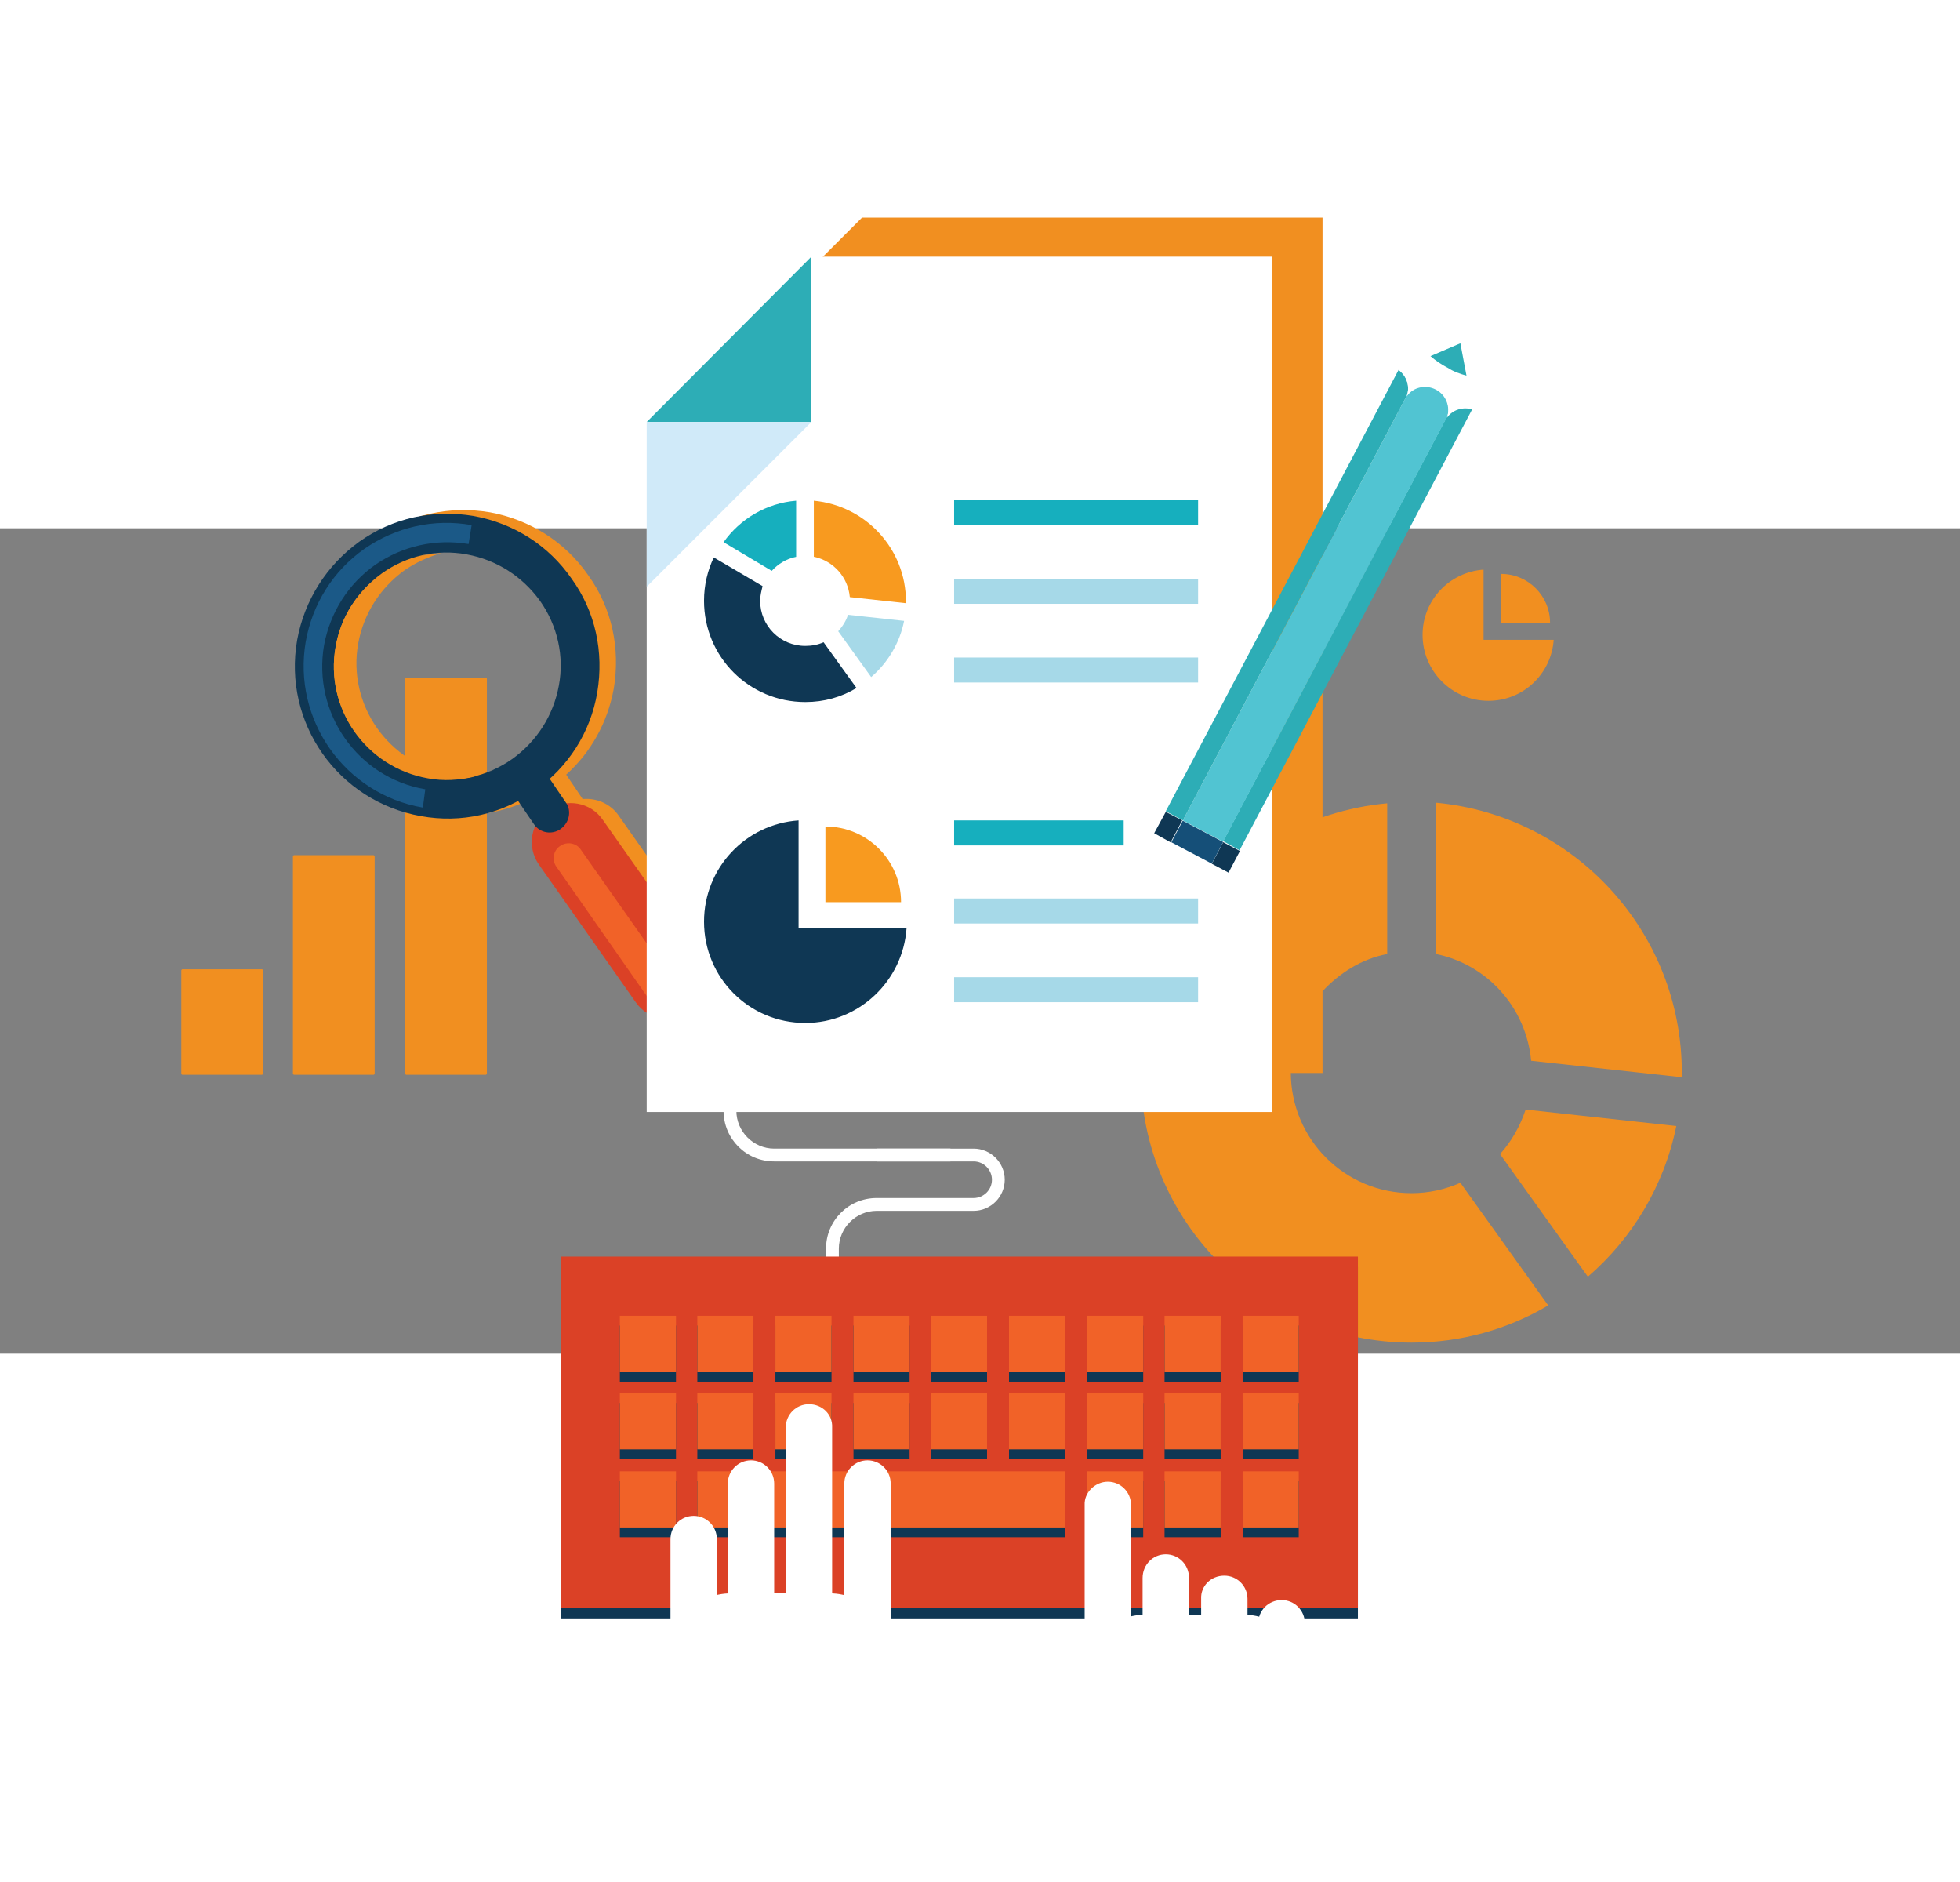 <?xml version="1.0" encoding="utf-8"?>
<!-- Generator: Adobe Illustrator 16.0.0, SVG Export Plug-In . SVG Version: 6.00 Build 0)  -->
<!DOCTYPE svg PUBLIC "-//W3C//DTD SVG 1.1//EN" "http://www.w3.org/Graphics/SVG/1.1/DTD/svg11.dtd">
<svg version="1.1" id="Layer_1" xmlns="http://www.w3.org/2000/svg" xmlns:xlink="http://www.w3.org/1999/xlink"  width="250px" height="240px" viewBox="85 300 475 200" enable-background="new 0 0 612 792" xml:space="preserve">
<rect x="85" y="300" width="475" height="200" fill="#808080" stroke="none"/>
<g id="Layer_2">
	<g>
		<g>
			<path fill="#F18F20" d="M148.746,432.125c0,0.146-0.148,0.295-0.296,0.295h-19.217c-0.147,0-0.295-0.148-0.295-0.295v-24.982
				c0-0.148,0.148-0.295,0.295-0.295h19.217c0.148,0,0.296,0.146,0.296,0.295V432.125z"/>
			<path fill="#F18F20" d="M175.797,432.125c0,0.146-0.148,0.295-0.295,0.295h-19.217c-0.147,0-0.295-0.148-0.295-0.295V379.5
				c0-0.148,0.148-0.296,0.295-0.296h19.217c0.147,0,0.295,0.147,0.295,0.296V432.125z"/>
			<path fill="#F18F20" d="M202.996,432.125c0,0.146-0.148,0.295-0.296,0.295h-19.217c-0.148,0-0.295-0.148-0.295-0.295v-95.641
				c0-0.148,0.147-0.295,0.295-0.295H202.7c0.148,0,0.296,0.147,0.296,0.295V432.125z"/>
		</g>
		<g>
			<path fill="#F18F20" d="M454.735,440.846c-1.331,3.99-3.4,7.688-6.209,10.791l21.286,29.713
				c10.791-9.314,18.478-22.025,21.435-36.514L454.735,440.846z"/>
			<path fill="#F18F20" d="M433.005,403.152c12.417,2.512,21.878,13.008,23.061,25.867l36.512,3.992c0-0.443,0-0.887,0-1.184
				c0-34.146-26.164-62.232-59.572-65.336V403.152L433.005,403.152z"/>
			<path fill="#F18F20" d="M405.511,412.168c4.14-4.434,9.46-7.834,15.669-9.016V366.64c-19.513,1.774-36.364,11.973-47.154,27.051
				L405.511,412.168z"/>
			<path fill="#F18F20" d="M438.918,458.584c-3.695,1.627-7.687,2.514-11.826,2.514c-16.26,0-29.268-13.156-29.268-29.27
				c0-3.252,0.591-6.355,1.626-9.313l-31.634-18.625c-3.991,8.426-6.356,17.887-6.356,27.938c0,36.217,29.416,65.486,65.632,65.486
				c12.122,0,23.356-3.252,33.112-9.018L438.918,458.584z"/>
		</g>
		<path fill="#F18F20" d="M258.429,403.004l-23.503-33.408c-2.069-2.957-5.47-4.287-8.722-3.991
			c-0.148-0.148-0.148-0.295-0.295-0.443l-3.695-5.47c6.061-5.469,10.051-12.712,11.53-20.842
			c1.626-9.756-0.443-19.512-6.208-27.495c-5.618-8.13-14.191-13.451-23.799-15.226c-9.756-1.626-19.512,0.444-27.643,6.208
			c-7.982,5.617-13.452,14.191-15.078,23.799c-3.548,20.104,9.904,39.173,30.008,42.72c8.13,1.478,16.26,0.148,23.503-3.695
			l3.843,5.47c0.148,0.147,0.295,0.295,0.443,0.443c-1.33,2.956-1.182,6.504,0.887,9.313l23.355,33.408
			c2.957,4.287,8.869,5.322,13.156,2.365l0,0C260.351,413.203,261.385,407.291,258.429,403.004z M192.5,359.544
			c-14.93-2.661-24.833-17-22.321-31.93c1.331-7.243,5.322-13.452,11.235-17.738c6.061-4.287,13.304-5.913,20.547-4.583
			s13.452,5.322,17.739,11.234c4.287,6.061,5.913,13.304,4.583,20.547c-1.331,7.243-5.322,13.452-11.234,17.738
			C207.135,359.101,199.744,360.727,192.5,359.544z"/>
		<g>
			<g>
				<path fill="#0F3754" d="M199.744,297.016c-9.756-1.626-19.512,0.443-27.643,6.208c-7.982,5.765-13.304,14.191-15.078,23.799
					c-3.548,20.104,9.904,39.172,30.007,42.72c9.757,1.774,19.513-0.443,27.643-6.208l0,0c7.982-5.617,13.452-14.043,15.078-23.799
					c1.626-9.756-0.444-19.512-6.208-27.495C217.926,304.112,209.5,298.79,199.744,297.016z M220.438,338.11
					c-1.33,7.243-5.321,13.452-11.234,17.739c-6.061,4.287-13.304,5.913-20.547,4.583c-14.93-2.661-24.982-16.852-22.321-31.782
					c1.331-7.244,5.321-13.452,11.234-17.739c6.061-4.287,13.304-5.913,20.547-4.583c7.243,1.331,13.452,5.322,17.738,11.234
					C220.143,323.624,221.769,331.015,220.438,338.11z"/>
				<path fill="#DB4126" d="M252.22,417.195L252.22,417.195c-4.287,2.955-10.199,1.922-13.156-2.365l-23.504-33.409
					c-2.957-4.286-1.921-10.199,2.365-13.156l0,0c4.287-2.956,10.2-1.921,13.156,2.366l23.504,33.408
					C257.542,408.326,256.507,414.238,252.22,417.195L252.22,417.195z"/>
				<path fill="#F16228" d="M248.229,416.307c-1.626,1.184-3.991,0.74-5.026-0.885l-23.355-33.409
					c-1.183-1.626-0.739-3.991,0.887-5.026c1.626-1.183,3.991-0.739,5.026,0.887l23.503,33.407
					C250.298,412.908,249.855,415.125,248.229,416.307L248.229,416.307z"/>
				<g>
					<path fill="#1B5987" d="M187.475,367.675c-18.921-3.252-31.634-21.287-28.382-40.208c1.626-9.165,6.652-17.147,14.191-22.469
						l0,0c7.687-5.322,16.852-7.391,26.017-5.765l-0.739,4.583c-7.982-1.33-15.965,0.443-22.617,5.026l0,0
						c-6.504,4.583-10.938,11.53-12.417,19.513c-2.809,16.408,8.13,32.077,24.538,34.886L187.475,367.675L187.475,367.675z"/>
				</g>
				<g>
					<path fill="none" d="M212.161,359.988"/>
				</g>
				<g>
					<path fill="#F18F20" d="M194.126,359.692c-14.93-2.66-24.981-16.852-22.321-31.781c1.33-7.243,5.322-13.452,11.234-17.738
						c2.809-1.922,5.765-3.252,8.869-4.139c-5.174,0.295-10.052,1.921-14.339,5.026c-6.061,4.287-10.052,10.495-11.234,17.739
						c-2.661,14.93,7.391,29.121,22.321,31.781c3.843,0.739,7.834,0.443,11.53-0.443
						C198.118,360.136,196.196,359.988,194.126,359.692z"/>
					<path fill="#F18F20" d="M192.353,306.033c0.739,0,1.479,0,2.217,0C193.831,306.033,193.092,306.033,192.353,306.033z"/>
					<path fill="#F18F20" d="M195.162,306.033c1.034,0,1.921,0.148,2.956,0.295C197.231,306.181,196.196,306.033,195.162,306.033z"
						/>
					<path fill="#F18F20" d="M202.404,359.396c-0.443,0.148-0.887,0.295-1.33,0.443
						C201.518,359.692,201.961,359.544,202.404,359.396z"/>
					<path fill="#F18F20" d="M204.77,358.51c-0.443,0.148-0.739,0.295-1.183,0.443C203.883,358.805,204.326,358.658,204.77,358.51z"
						/>
					<path fill="#F18F20" d="M206.987,357.327c-0.296,0.148-0.592,0.295-0.887,0.443
						C206.396,357.623,206.691,357.475,206.987,357.327z"/>
				</g>
				<g>
					<path fill="#0F3754" d="M220.882,372.848c-2.07,1.479-5.026,1.035-6.504-1.183l-4.73-6.947
						c-1.478-2.07-1.034-5.026,1.183-6.504l0,0c2.069-1.478,5.026-1.035,6.504,1.183l4.73,6.948
						C223.543,368.266,223.1,371.222,220.882,372.848L220.882,372.848z"/>
				</g>
			</g>
		</g>
		<g>
			<g>
				<g>
					<path fill="#FFFFFF" d="M315.34,453.41h-42.72c-6.8,0-12.269-5.469-12.269-12.27c0-6.799,5.469-12.268,12.269-12.268h42.72
						v3.104h-42.72c-5.026,0-9.165,4.139-9.165,9.164c0,5.027,4.139,9.166,9.165,9.166h42.72V453.41L315.34,453.41z"/>
				</g>
				<g>
					<path fill="#FFFFFF" d="M288.289,517.27h-3.104v-42.721c0-6.799,5.47-12.27,12.27-12.27v3.105
						c-5.026,0-9.165,4.139-9.165,9.164V517.27L288.289,517.27z"/>
				</g>
				<g>
					<path fill="#FFFFFF" d="M320.957,465.385h-23.503v-3.105h23.503c2.365,0,4.435-1.922,4.435-4.434
						c0-2.365-1.922-4.436-4.435-4.436h-23.503v-3.104h23.503c4.139,0,7.539,3.4,7.539,7.539S325.096,465.385,320.957,465.385
						L320.957,465.385z"/>
				</g>
			</g>
			<g>
				<rect x="220.882" y="478.984" fill="#0F3754" width="193.202" height="85.145"/>
				<rect x="220.882" y="476.471" fill="#DB4126" width="193.202" height="85.145"/>
				<g>
					<g>
						<rect x="235.221" y="493.174" fill="#0F3754" width="13.6" height="13.602"/>
						<rect x="253.994" y="493.174" fill="#0F3754" width="13.6" height="13.602"/>
						<rect x="272.915" y="493.174" fill="#0F3754" width="13.6" height="13.602"/>
						<rect x="291.836" y="493.174" fill="#0F3754" width="13.599" height="13.602"/>
						<rect x="310.609" y="493.174" fill="#0F3754" width="13.6" height="13.602"/>
						<rect x="329.53" y="493.174" fill="#0F3754" width="13.601" height="13.602"/>
						<rect x="348.451" y="493.174" fill="#0F3754" width="13.601" height="13.602"/>
						<rect x="367.226" y="493.174" fill="#0F3754" width="13.599" height="13.602"/>
						<rect x="386.146" y="493.174" fill="#0F3754" width="13.599" height="13.602"/>
					</g>
					<g>
						<rect x="235.221" y="511.947" fill="#0F3754" width="13.6" height="13.6"/>
						<rect x="253.994" y="511.947" fill="#0F3754" width="13.6" height="13.6"/>
						<rect x="272.915" y="511.947" fill="#0F3754" width="13.6" height="13.6"/>
						<rect x="291.836" y="511.947" fill="#0F3754" width="13.599" height="13.6"/>
						<rect x="310.609" y="511.947" fill="#0F3754" width="13.6" height="13.6"/>
						<rect x="329.53" y="511.947" fill="#0F3754" width="13.601" height="13.6"/>
						<rect x="348.451" y="511.947" fill="#0F3754" width="13.601" height="13.6"/>
						<rect x="367.226" y="511.947" fill="#0F3754" width="13.599" height="13.6"/>
						<rect x="386.146" y="511.947" fill="#0F3754" width="13.599" height="13.6"/>
					</g>
					<g>
						<rect x="235.221" y="530.869" fill="#0F3754" width="13.6" height="13.6"/>
						<polygon fill="#0F3754" points="337.513,530.869 329.53,530.869 253.994,530.869 253.994,544.469 329.53,544.469 
							337.513,544.469 343.131,544.469 343.131,530.869 						"/>
						<rect x="348.451" y="530.869" fill="#0F3754" width="13.601" height="13.6"/>
						<rect x="367.226" y="530.869" fill="#0F3754" width="13.599" height="13.6"/>
						<rect x="386.146" y="530.869" fill="#0F3754" width="13.599" height="13.6"/>
					</g>
				</g>
				<g>
					<g>
						<rect x="235.221" y="490.809" fill="#F16228" width="13.6" height="13.6"/>
						<rect x="253.994" y="490.809" fill="#F16228" width="13.6" height="13.6"/>
						<rect x="272.915" y="490.809" fill="#F16228" width="13.6" height="13.6"/>
						<rect x="291.836" y="490.809" fill="#F16228" width="13.599" height="13.6"/>
						<rect x="310.609" y="490.809" fill="#F16228" width="13.6" height="13.6"/>
						<rect x="329.53" y="490.809" fill="#F16228" width="13.601" height="13.6"/>
						<rect x="348.451" y="490.809" fill="#F16228" width="13.601" height="13.6"/>
						<rect x="367.226" y="490.809" fill="#F16228" width="13.599" height="13.6"/>
						<rect x="386.146" y="490.809" fill="#F16228" width="13.599" height="13.6"/>
					</g>
					<g>
						<rect x="235.221" y="509.584" fill="#F16228" width="13.6" height="13.598"/>
						<rect x="253.994" y="509.584" fill="#F16228" width="13.6" height="13.598"/>
						<rect x="272.915" y="509.584" fill="#F16228" width="13.6" height="13.598"/>
						<rect x="291.836" y="509.584" fill="#F16228" width="13.599" height="13.598"/>
						<rect x="310.609" y="509.584" fill="#F16228" width="13.6" height="13.598"/>
						<rect x="329.53" y="509.584" fill="#F16228" width="13.601" height="13.598"/>
						<rect x="348.451" y="509.584" fill="#F16228" width="13.601" height="13.598"/>
						<rect x="367.226" y="509.584" fill="#F16228" width="13.599" height="13.598"/>
						<rect x="386.146" y="509.584" fill="#F16228" width="13.599" height="13.598"/>
					</g>
					<g>
						<rect x="235.221" y="528.504" fill="#F16228" width="13.6" height="13.6"/>
						<polygon fill="#F16228" points="337.513,528.504 329.53,528.504 253.994,528.504 253.994,542.104 329.53,542.104 
							337.513,542.104 343.131,542.104 343.131,528.504 						"/>
						<rect x="348.451" y="528.504" fill="#F16228" width="13.601" height="13.6"/>
						<rect x="367.226" y="528.504" fill="#F16228" width="13.599" height="13.6"/>
						<rect x="386.146" y="528.504" fill="#F16228" width="13.599" height="13.6"/>
					</g>
				</g>
			</g>
			<g>
				<path fill="#FFFFFF" d="M367.521,548.607c3.104,0,5.617,2.514,5.617,5.617v41.834c0,3.104-2.513,5.617-5.617,5.617l0,0
					c-3.104,0-5.617-2.514-5.617-5.617v-41.686C361.903,551.121,364.417,548.607,367.521,548.607L367.521,548.607z"/>
				<path fill="#FFFFFF" d="M347.713,602.119c0,8.131,6.651,14.781,14.782,14.781h23.946c8.131,0,14.782-6.65,14.782-14.781v-24.096
					c0-8.129-6.651-14.781-14.782-14.781h-23.946c-8.131,0-14.782,6.652-14.782,14.781V602.119z"/>
				<path fill="#FFFFFF" d="M395.606,559.693c3.104,0,5.617,2.514,5.617,5.617v26.756c0,3.105-2.513,5.617-5.617,5.617l0,0
					c-3.104,0-5.617-2.512-5.617-5.617v-26.756C389.842,562.355,392.354,559.693,395.606,559.693L395.606,559.693z"/>
				<path fill="#FFFFFF" d="M381.711,553.781c3.104,0,5.617,2.514,5.617,5.617v41.834c0,3.104-2.513,5.617-5.617,5.617l0,0
					c-3.104,0-5.616-2.514-5.616-5.617v-41.834C375.946,556.295,378.459,553.781,381.711,553.781L381.711,553.781z"/>
				<path fill="#FFFFFF" d="M353.478,531.018c3.104,0,5.617,2.512,5.617,5.617v41.832c0,3.104-2.513,5.617-5.617,5.617l0,0
					c-3.104,0-5.617-2.514-5.617-5.617v-41.832C347.713,533.678,350.373,531.018,353.478,531.018L353.478,531.018z"/>
				<path fill="#FFFFFF" d="M345.199,599.9v-21.729c0-4.582-3.695-8.426-8.426-8.426h-2.809c-0.148,0-0.295,0-0.295,0v18.625
					L345.199,599.9z"/>
				<path fill="#FFFFFF" d="M352.295,596.797l-14.043-14.043c-1.33-1.33-2.956-2.068-4.73-2.365v13.896l18.773,18.773V596.797
					L352.295,596.797z"/>
			</g>
			<g>
				<g>
					<path fill="#FFFFFF" d="M300.854,596.797c0,8.131-6.652,14.781-14.782,14.781h-23.947c-8.13,0-14.782-6.65-14.782-14.781
						V572.85c0-8.129,6.652-14.781,14.782-14.781h23.947c8.13,0,14.782,6.652,14.782,14.781V596.797L300.854,596.797z"/>
					<path fill="#FFFFFF" d="M253.107,539.295c-3.104,0-5.618,2.512-5.618,5.617v41.834c0,3.104,2.513,5.617,5.618,5.617l0,0
						c3.104,0,5.617-2.514,5.617-5.617v-41.834C258.725,541.807,256.211,539.295,253.107,539.295L253.107,539.295z"/>
					<path fill="#FFFFFF" d="M267.002,525.844c-3.104,0-5.618,2.512-5.618,5.617v41.834c0,3.104,2.513,5.615,5.618,5.615l0,0
						c3.104,0,5.617-2.512,5.617-5.615v-41.834C272.62,528.355,270.106,525.844,267.002,525.844L267.002,525.844z"/>
					<path fill="#FFFFFF" d="M295.236,525.844c-3.104,0-5.617,2.512-5.617,5.617v41.834c0,3.104,2.513,5.615,5.617,5.615l0,0
						c3.104,0,5.617-2.512,5.617-5.615v-41.834C300.854,528.355,298.34,525.844,295.236,525.844L295.236,525.844z"/>
					<path fill="#FFFFFF" d="M281.045,512.244c-3.104,0-5.617,2.512-5.617,5.617v41.832c0,3.105,2.513,5.617,5.617,5.617l0,0
						c3.104,0,5.618-2.512,5.618-5.617v-41.832C286.81,514.756,284.297,512.244,281.045,512.244L281.045,512.244z"/>
					<path fill="#FFFFFF" d="M303.514,594.58v-21.73c0-4.582,3.696-8.426,8.425-8.426h2.809c0.148,0,0.297,0,0.297,0v18.479
						L303.514,594.58z"/>
					<path fill="#FFFFFF" d="M296.271,591.477l14.044-14.043c1.33-1.332,2.956-2.07,4.73-2.367v13.896l-18.774,18.92V591.477
						L296.271,591.477z"/>
				</g>
			</g>
		</g>
		<polygon fill="#F18F20" points="293.906,224.731 253.846,264.792 253.846,304.703 253.846,320.52 253.846,431.977 
			405.511,431.977 405.511,320.52 405.511,266.122 405.511,224.731 		"/>
		<g>
			<g>
				<polygon fill="#FFFFFF" points="241.725,441.438 241.725,329.98 241.725,274.251 281.637,234.192 393.241,234.192 
					393.241,275.582 393.241,329.98 393.241,441.438 				"/>
				<g>
					<polygon fill="#2DADB6" points="281.637,274.251 241.725,274.251 281.637,234.192 					"/>
					<polygon fill="#D0EAF9" points="241.725,274.251 281.637,274.251 241.725,314.163 					"/>
				</g>
			</g>
			<g>
				<path fill="#0F3754" d="M278.533,396.795v-26.016c-12.861,0.887-22.913,11.53-22.913,24.538
					c0,13.599,10.939,24.539,24.539,24.539c13.008,0,23.651-10.199,24.538-22.912h-26.164V396.795z"/>
				<path fill="#F89A1F" d="M303.366,390.586c0-10.199-8.278-18.329-18.33-18.329v18.329H303.366z"/>
			</g>
			<g>
				<path fill="#A6D9E8" d="M290.506,320.963c-0.443,1.478-1.33,2.809-2.365,3.991l7.982,11.087c3.991-3.4,6.948-8.278,7.982-13.6
					L290.506,320.963z"/>
				<path fill="#F89A1F" d="M282.375,306.92c4.583,1.034,8.13,4.878,8.574,9.756l13.6,1.478c0-0.147,0-0.295,0-0.443
					c0-12.712-9.756-23.208-22.321-24.39v13.6H282.375z"/>
				<path fill="#16AFBE" d="M272.028,310.32c1.478-1.625,3.548-2.956,5.913-3.399v-13.6c-7.243,0.591-13.6,4.435-17.59,10.051
					L272.028,310.32z"/>
				<path fill="#0F3754" d="M284.593,327.615c-1.331,0.592-2.809,0.887-4.435,0.887c-6.061,0-10.939-4.878-10.939-10.939
					c0-1.182,0.296-2.365,0.591-3.548l-11.826-6.947c-1.479,3.104-2.365,6.652-2.365,10.495c0,13.6,10.939,24.539,24.539,24.539
					c4.582,0,8.721-1.183,12.417-3.4L284.593,327.615z"/>
			</g>
			<g>
				<rect x="316.227" y="293.172" fill="#16AFBE" width="59.128" height="6.061"/>
				<rect x="316.227" y="312.242" fill="#A6D9E8" width="59.128" height="6.061"/>
				<rect x="316.227" y="331.311" fill="#A6D9E8" width="59.128" height="6.061"/>
			</g>
			<g>
				<rect x="316.227" y="370.779" fill="#16AFBE" width="41.094" height="6.061"/>
				<rect x="316.227" y="389.7" fill="#A6D9E8" width="59.128" height="6.061"/>
				<rect x="316.227" y="408.77" fill="#A6D9E8" width="59.128" height="6.061"/>
			</g>
		</g>
		<g>
			<path fill="#2DADB6" d="M385.407,378.022L441.874,271c-2.365-0.739-4.877,0-6.208,1.922l-54.25,102.883L385.407,378.022z"/>
			<path fill="#51C4D2" d="M371.659,370.779l9.757,5.174l54.25-102.884l0,0l0,0l0,0c1.035-2.513-0.147-5.469-2.661-6.799
				c-2.513-1.331-5.469-0.592-7.095,1.626l0,0l0,0l0,0L371.659,370.779z"/>
			<path fill="#2DADB6" d="M425.91,267.896c0.887-2.218,0-4.878-1.922-6.356l-56.468,107.022l4.139,2.217L425.91,267.896z"/>
			<path fill="#FFFFFF" d="M423.988,261.687c1.922,1.478,2.809,3.991,1.922,6.356l0,0l0,0l0,0c1.478-2.218,4.582-2.957,7.095-1.626
				c2.514,1.331,3.548,4.287,2.661,6.8l0,0l0,0l0,0c1.331-1.921,3.991-2.809,6.356-1.921l-3.104-15.965L423.988,261.687z"/>
			<path fill="#2DADB6" d="M440.396,263.017l-1.479-7.834l-7.243,3.104c1.183,1.035,2.661,2.07,4.139,2.809
				C437.145,261.982,438.771,262.574,440.396,263.017z"/>
			<g>
				
					<rect x="379.673" y="376.698" transform="matrix(-0.884 -0.467 0.467 -0.884 542.443 893.737)" fill="#0F3754" width="4.583" height="5.914"/>
				
					<rect x="369.498" y="373.003" transform="matrix(-0.884 -0.467 0.467 -0.884 531.116 883.544)" fill="#154F78" width="11.087" height="5.914"/>
				<polygon fill="#0F3754" points="371.512,370.779 367.521,368.709 364.712,373.883 368.703,376.1 				"/>
			</g>
		</g>
		<g>
			<path fill="#F18F20" d="M444.535,326.876v-16.852c-8.278,0.591-14.782,7.391-14.782,15.817c0,8.722,7.096,15.965,15.965,15.965
				c8.426,0,15.227-6.504,15.817-14.782h-17V326.876z"/>
			<path fill="#F18F20" d="M460.647,322.885c0-6.504-5.32-11.826-11.825-11.826v11.826H460.647z"/>
		</g>
	</g>
</g>
</svg>
